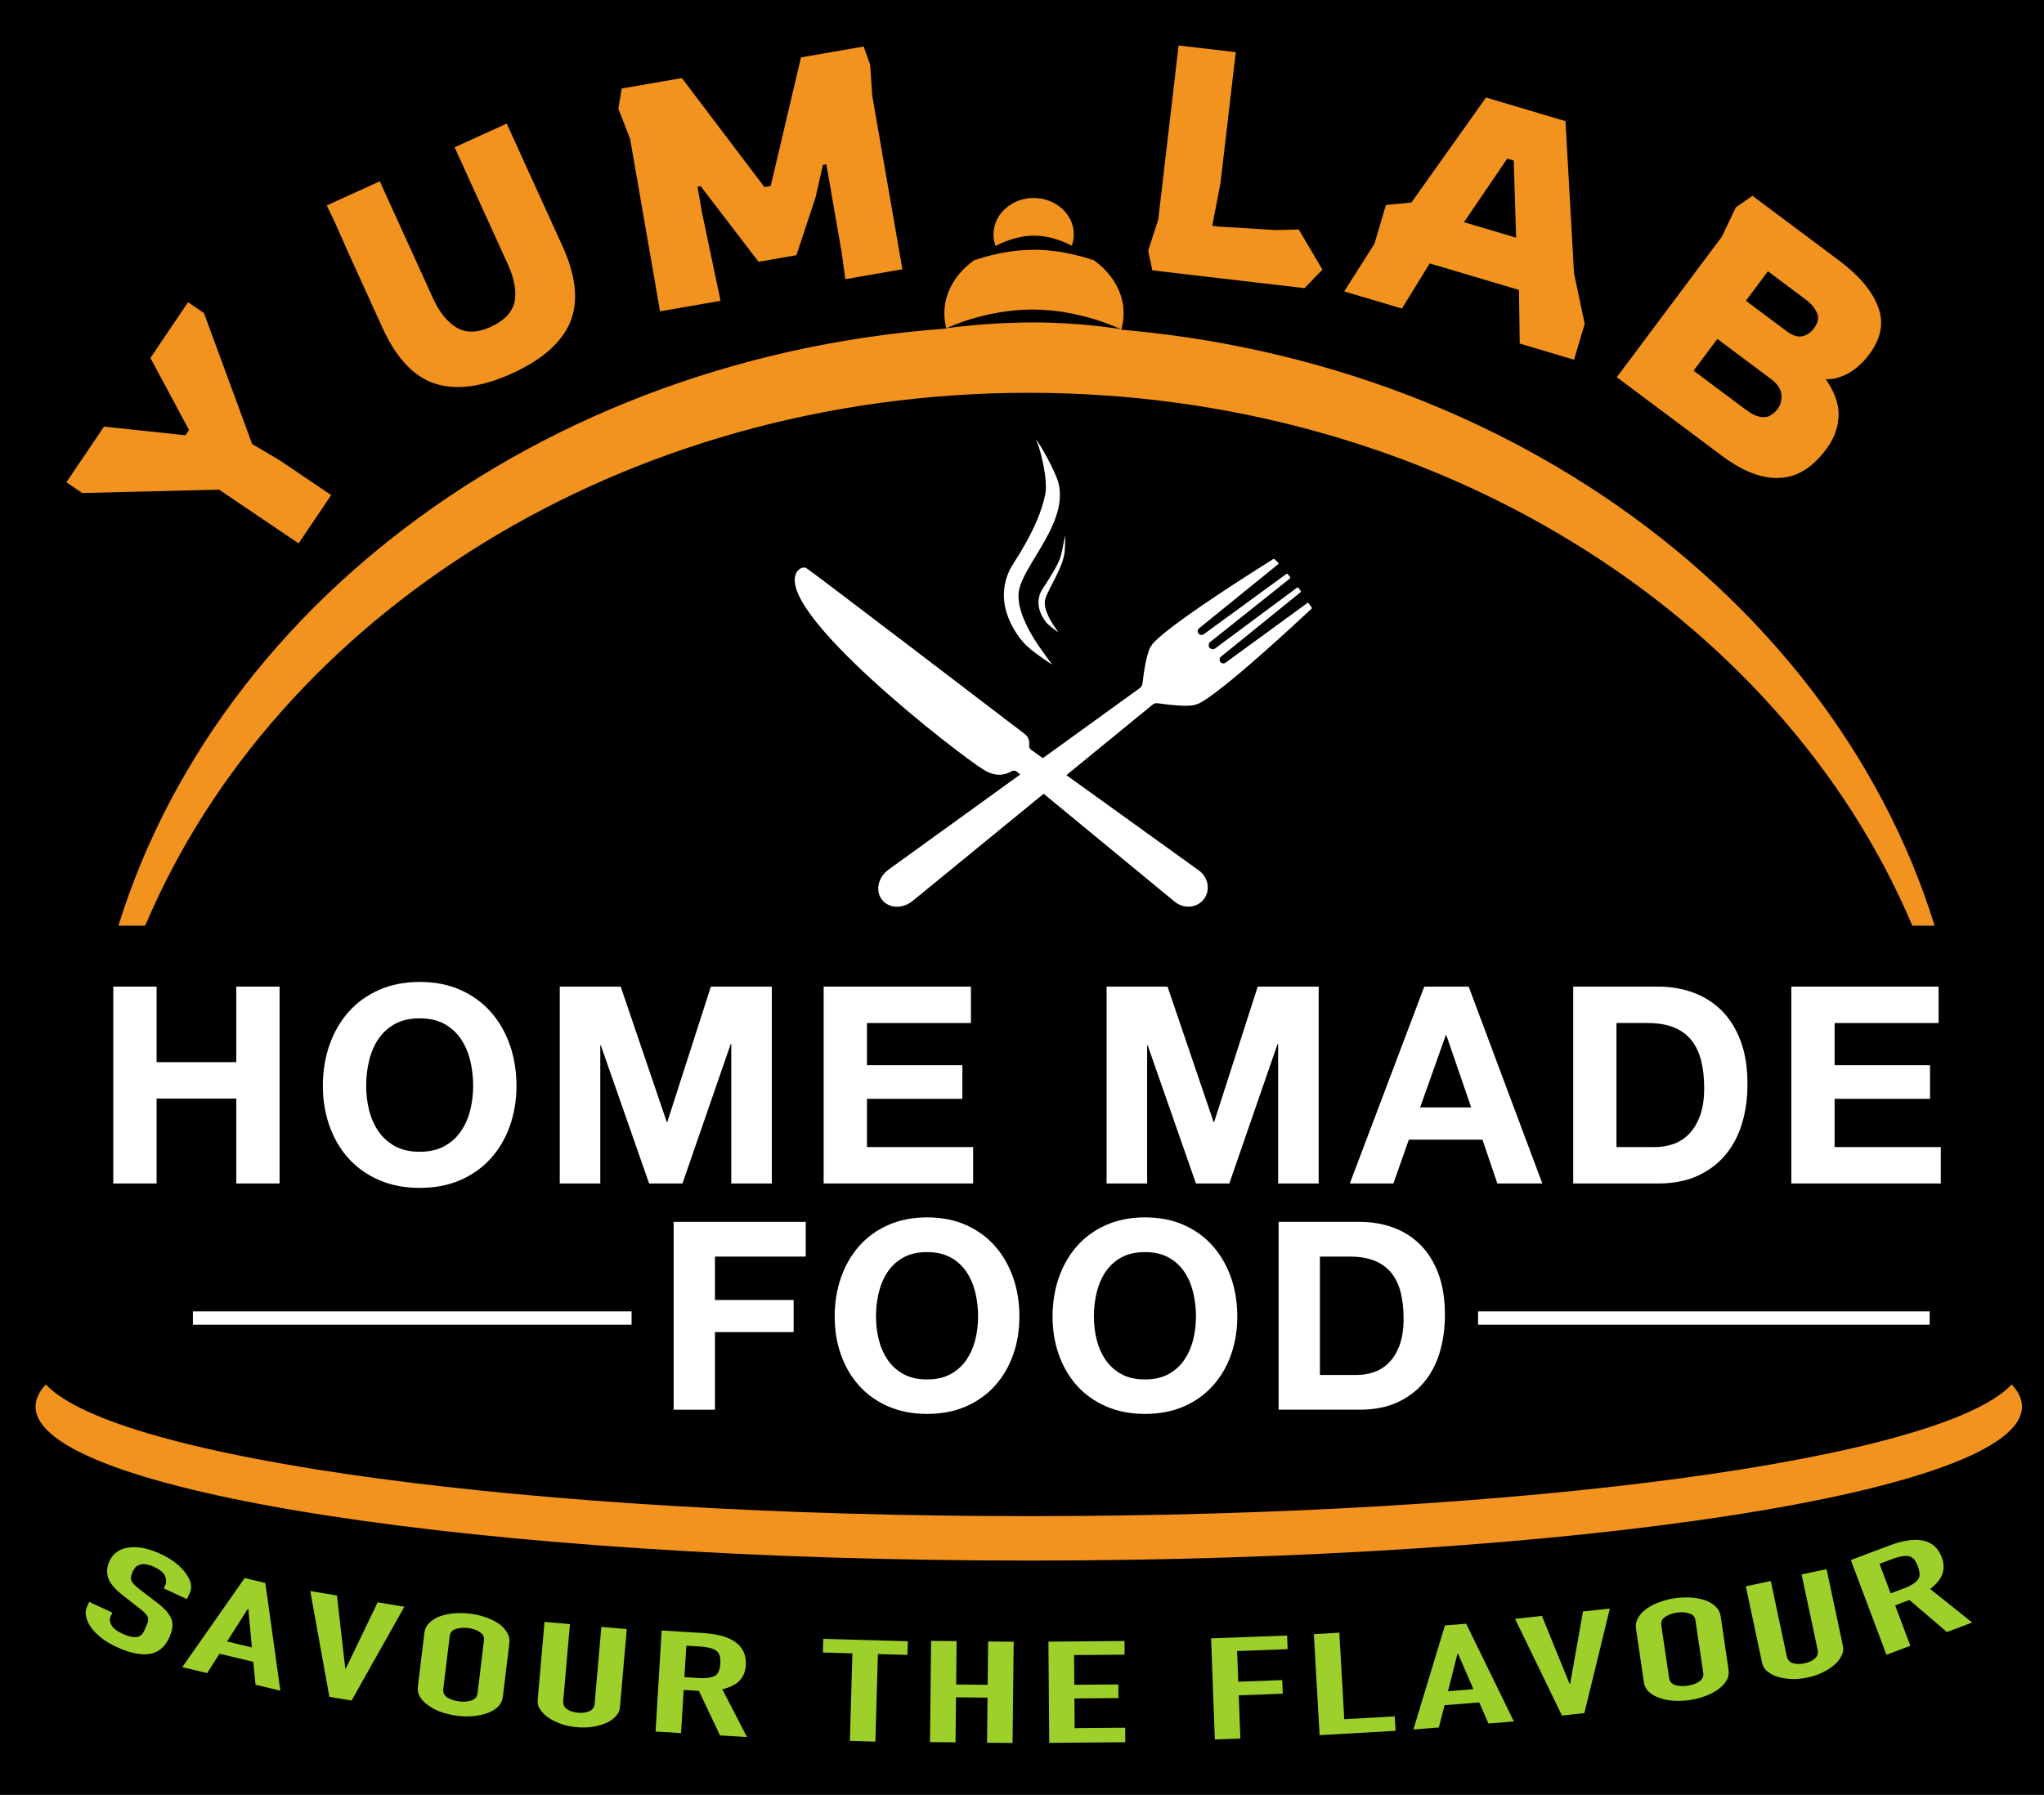 <?xml version="1.0" encoding="UTF-8" standalone="no"?><!DOCTYPE svg PUBLIC "-//W3C//DTD SVG 1.1//EN" "http://www.w3.org/Graphics/SVG/1.1/DTD/svg11.dtd"><svg width="100%" height="100%" viewBox="0 0 345 303" version="1.1" xmlns="http://www.w3.org/2000/svg" xmlns:xlink="http://www.w3.org/1999/xlink" xml:space="preserve" xmlns:serif="http://www.serif.com/" style="fill-rule:evenodd;clip-rule:evenodd;stroke-linejoin:round;stroke-miterlimit:2;"><rect x="-0" y="0" width="345" height="303"/><clipPath id="_clip1"><rect x="-0" y="0" width="345" height="303"/></clipPath><g clip-path="url(#_clip1)"><rect x="-0" y="0" width="345" height="303"/><g><g><ellipse cx="174.523" cy="52.906" rx="15.126" ry="12.05" style="fill:#f2931f;"/><ellipse cx="174.468" cy="39.568" rx="6.778" ry="6.14" style="fill:#f2931f;"/><path d="M174.521,39.786c5.547,-0 10.051,4.173 10.051,4.173c-0,-0 -4.504,-1.787 -10.051,-1.787c-5.547,0 -10.05,1.787 -10.05,1.787c-0,-0 4.503,-4.173 10.05,-4.173Z"/><path d="M174.302,52.259c8.112,-0 14.857,3.309 14.857,3.309c0,0 -6.597,-1.131 -14.71,-1.131c-8.112,0 -14.719,0.988 -14.719,0.988c0,0 6.459,-3.166 14.572,-3.166Z"/><path d="M19.989,156.282c18.081,-58.306 79.893,-101.305 153.276,-101.305c73.384,-0 135.195,42.999 153.276,101.305l-3.766,0c-22.155,-52.462 -80.597,-89.967 -149.132,-89.967c-68.541,-0 -126.987,37.51 -149.135,89.967l-4.519,0Z" style="fill:#f2931f;"/></g><path d="M106.603,221.399l-74.044,-0l0,2.25l74.044,-0l-0,-2.25Zm142.875,-0l-0,2.25l76.223,-0l0,-2.25l-76.223,-0Z" style="fill:#fff;"/><g id="_-Group-" serif:id="(Group)"><path d="M174.015,126.564c-0.21,-0.151 -0.326,-0.406 -0.304,-0.685c0.016,-0.204 0.015,-0.396 0.004,-0.57c-0.034,-0.554 -0.297,-1.043 -0.713,-1.361c-4.51,-3.446 -36.11,-27.583 -36.866,-28.007c-0.813,-0.457 -1.533,0.47 -1.533,0.47c-4.66,6.312 27.233,30.997 31.453,33.564c1.976,1.203 3.545,0.906 4.654,0.25c0.302,-0.178 0.658,-0.156 0.904,0.045l26.651,21.957c1.538,1.267 3.771,1.086 4.926,-0.415c1.156,-1.5 0.762,-3.705 -0.856,-4.869l-28.32,-20.379Z" style="fill:#fff;fill-rule:nonzero;"/><path d="M194.395,108.934c-0,-0 0.48,-1.956 20.512,-14.546c0.07,-0.044 0.162,-0.034 0.222,0.024l0.601,0.578c0.079,0.077 0.076,0.205 -0.008,0.273l-13.336,10.814c-0.186,0.15 -0.282,0.396 -0.223,0.634c0.042,0.168 0.149,0.341 0.394,0.445c0.206,0.088 0.44,0.053 0.617,-0.076l13.951,-10.185c0.078,-0.057 0.189,-0.04 0.249,0.039l0.371,0.481c0.061,0.08 0.049,0.192 -0.027,0.253l-13.473,10.736c-0.103,0.082 -0.179,0.194 -0.215,0.32c-0.034,0.194 -0.022,0.348 0.021,0.468c0.003,0.008 0.007,0.016 0.01,0.025c0.006,0.014 0.012,0.028 0.018,0.04c0.006,0.012 0.012,0.022 0.018,0.033c0.006,0.01 0.012,0.02 0.019,0.03c0.007,0.01 0.014,0.02 0.022,0.03c0.007,0.01 0.015,0.019 0.023,0.028c0.007,0.009 0.016,0.018 0.024,0.026c0.009,0.009 0.018,0.018 0.027,0.026c0.011,0.01 0.023,0.019 0.035,0.028c0.007,0.006 0.014,0.011 0.021,0.016c0.105,0.073 0.251,0.124 0.447,0.141c0.131,-0.003 0.259,-0.048 0.365,-0.126l13.831,-10.27c0.078,-0.058 0.19,-0.041 0.251,0.039l0.37,0.481c0.061,0.079 0.049,0.191 -0.026,0.251l-13.421,10.873c-0.171,0.138 -0.264,0.356 -0.233,0.577c0.038,0.264 0.178,0.412 0.33,0.495c0.214,0.118 0.477,0.089 0.67,-0.052l13.872,-10.119c0.087,-0.063 0.67,0.792 0.67,0.792c0.041,0.073 0.027,0.165 -0.033,0.22c-17.306,16.135 -19.319,16.098 -19.319,16.098c-1.11,0.586 -4.994,0.095 -6.625,-0.145c-0.317,-0.047 -0.636,0.041 -0.88,0.24l-40.5,33.137c-1.681,1.376 -4.032,1.283 -5.186,-0.218c-1.155,-1.5 -0.641,-3.796 1.119,-5.068l42.407,-30.646c0.256,-0.185 0.422,-0.47 0.458,-0.789c0.185,-1.631 0.707,-5.527 1.56,-6.451Z" style="fill:#fff;fill-rule:nonzero;"/></g><g transform="matrix(0.75,0,0,0.75,-58.123,-32.174)"><g transform="matrix(0.56,-0.829,0.829,0.56,-91.252,190.648)"><g transform="matrix(72,0,0,72,133.794,181.202)"><path d="M0.268,-0l0,-0.3l-0.248,-0.348l-0,-0.06l0.21,0l0.12,0.226l0.02,0l0.119,-0.226l0.21,0l0,0.06l-0.255,0.354l0.006,0.101l0,0.193l-0.182,-0Z" style="fill:#f2931f;fill-rule:nonzero;"/></g></g><g transform="matrix(0.91,-0.414,0.414,0.91,-41.764,82.011)"><g transform="matrix(72,0,0,72,168.27,137.329)"><path d="M0.369,0.01c-0.103,0 -0.18,-0.024 -0.231,-0.07c-0.052,-0.047 -0.078,-0.123 -0.078,-0.227l0,-0.26l0.001,-0.101l-0.001,-0.06l0.182,0l0,0.401c0,0.047 0.009,0.084 0.028,0.113c0.019,0.029 0.052,0.044 0.099,0.044c0.047,-0 0.081,-0.014 0.101,-0.041c0.019,-0.027 0.029,-0.065 0.029,-0.116l0,-0.401l0.179,0l0,0.421c0,0.102 -0.025,0.177 -0.075,0.225c-0.051,0.048 -0.129,0.072 -0.234,0.072Z" style="fill:#f2931f;fill-rule:nonzero;"/></g></g><g transform="matrix(0.985,-0.171,0.171,0.985,-16.234,39.283)"><g transform="matrix(72,0,0,72,220.4,114.079)"><path d="M0.08,-0l0,-0.547l-0.02,-0.1l0.021,-0.06l0.191,0l0.196,0.38l0.02,0l0.162,-0.38l0.199,0l0.01,0.06l-0.01,0.096l0,0.551l-0.181,-0l0.003,-0.085l0,-0.279l-0.011,0l-0.04,0.096l-0.09,0.168l-0.12,0l-0.138,-0.264l-0.01,0l0,0.081l0.01,0.283l-0.192,-0Z" style="fill:#f2931f;fill-rule:nonzero;"/></g></g><g transform="matrix(0.993,0.116,-0.116,0.993,14.15,-37.642)"><g transform="matrix(72,0,0,72,331.226,103.032)"><path d="M0.08,-0l-0.02,-0.06l0.02,-0.1l0,-0.548l0.18,0l0,0.411l-0.01,0.137l0.02,0l0.179,-0.01l0.071,-0.01l0.088,0.116l-0.049,0.064l-0.479,0Z" style="fill:#f2931f;fill-rule:nonzero;"/></g></g><g transform="matrix(0.959,0.285,-0.285,0.959,46.443,-103.454)"><g transform="matrix(72,0,0,72,379.237,108.098)"><path d="M0.01,-0l0.048,-0.169l0,-0.127l0.074,-0.03l0.13,-0.381l0.259,0l0.161,0.448l0.077,0.142l0,0.117l-0.177,0l-0.05,-0.16l-0.291,0l-0.043,0.16l-0.188,0Zm0.297,-0.314l0.17,0l-0.076,-0.229l-0.021,0l-0.073,0.229Z" style="fill:#f2931f;fill-rule:nonzero;"/></g></g><g transform="matrix(0.801,0.599,-0.599,0.801,161.256,-236.768)"><g transform="matrix(72,0,0,72,436.8,124.194)"><path d="M0.08,-0l0,-0.548l-0.02,-0.1l0.02,-0.06l0.34,0c0.075,0 0.136,0.014 0.181,0.042c0.045,0.028 0.068,0.073 0.068,0.136c0,0.031 -0.005,0.06 -0.016,0.085c-0.011,0.025 -0.026,0.045 -0.046,0.059c0.045,0.015 0.079,0.037 0.1,0.067c0.021,0.03 0.032,0.066 0.032,0.107c0,0.073 -0.021,0.126 -0.064,0.16c-0.042,0.035 -0.104,0.052 -0.185,0.052l-0.41,-0Zm0.18,-0.433l0.158,-0c0.023,-0 0.039,-0.005 0.049,-0.016c0.01,-0.011 0.015,-0.025 0.015,-0.042c-0,-0.022 -0.007,-0.037 -0.022,-0.045c-0.015,-0.008 -0.032,-0.012 -0.052,-0.012l-0.148,-0l0,0.115Zm0,0.273l0.2,-0c0.024,-0 0.042,-0.003 0.053,-0.009c0.012,-0.006 0.02,-0.014 0.023,-0.023c0.004,-0.009 0.006,-0.019 0.006,-0.029c0,-0.017 -0.006,-0.032 -0.019,-0.045c-0.012,-0.012 -0.03,-0.018 -0.053,-0.018l-0.21,-0l0,0.124Z" style="fill:#f2931f;fill-rule:nonzero;"/></g></g></g><path d="M19.122,166.571l0,33.233l7.308,0l-0,-14.336l13.451,0l0,14.336l7.308,0l0,-33.233l-7.308,-0l0,12.753l-13.451,0l-0,-12.753l-7.308,-0Z" style="fill:#fff;fill-rule:nonzero;"/><path d="M61.804,183.327c0,-1.458 0.163,-2.87 0.489,-4.235c0.326,-1.366 0.846,-2.584 1.559,-3.654c0.714,-1.071 1.645,-1.924 2.793,-2.56c1.148,-0.636 2.544,-0.954 4.189,-0.954c1.645,-0 3.041,0.318 4.189,0.954c1.148,0.636 2.079,1.489 2.793,2.56c0.714,1.07 1.233,2.288 1.559,3.654c0.326,1.365 0.489,2.777 0.489,4.235c-0,1.397 -0.163,2.754 -0.489,4.073c-0.326,1.319 -0.845,2.506 -1.559,3.561c-0.714,1.055 -1.645,1.9 -2.793,2.536c-1.148,0.637 -2.544,0.955 -4.189,0.955c-1.645,-0 -3.041,-0.318 -4.189,-0.955c-1.148,-0.636 -2.079,-1.481 -2.793,-2.536c-0.713,-1.055 -1.233,-2.242 -1.559,-3.561c-0.326,-1.319 -0.489,-2.676 -0.489,-4.073Zm-7.307,0c-0,2.421 0.372,4.678 1.117,6.773c0.744,2.094 1.815,3.917 3.211,5.469c1.397,1.551 3.111,2.769 5.144,3.654c2.032,0.884 4.321,1.326 6.865,1.326c2.576,0 4.872,-0.442 6.889,-1.326c2.017,-0.885 3.723,-2.103 5.12,-3.654c1.396,-1.552 2.467,-3.375 3.211,-5.469c0.745,-2.095 1.118,-4.352 1.118,-6.773c-0,-2.482 -0.373,-4.786 -1.118,-6.912c-0.744,-2.125 -1.815,-3.979 -3.211,-5.562c-1.397,-1.582 -3.103,-2.824 -5.12,-3.724c-2.017,-0.899 -4.313,-1.349 -6.889,-1.349c-2.544,-0 -4.833,0.45 -6.865,1.349c-2.033,0.9 -3.747,2.142 -5.144,3.724c-1.396,1.583 -2.467,3.437 -3.211,5.562c-0.745,2.126 -1.117,4.43 -1.117,6.912Z" style="fill:#fff;fill-rule:nonzero;"/><path d="M94.479,166.571l0,33.233l6.842,0l0,-23.319l0.093,0l8.146,23.319l5.632,0l8.145,-23.552l0.093,0l0,23.552l6.843,0l-0,-33.233l-10.287,-0l-7.354,22.854l-0.093,-0l-7.773,-22.854l-10.287,-0Z" style="fill:#fff;fill-rule:nonzero;"/><path d="M139.023,166.571l0,33.233l25.228,0l-0,-6.144l-17.92,0l-0,-8.145l16.104,-0l0,-5.679l-16.104,0l-0,-7.121l17.547,-0l0,-6.144l-24.855,-0Z" style="fill:#fff;fill-rule:nonzero;"/><path d="M186.779,166.571l-0,33.233l6.842,0l-0,-23.319l0.093,0l8.145,23.319l5.632,0l8.146,-23.552l0.093,0l-0,23.552l6.842,0l0,-33.233l-10.286,-0l-7.355,22.854l-0.093,-0l-7.773,-22.854l-10.286,-0Z" style="fill:#fff;fill-rule:nonzero;"/><path d="M239.701,186.958l4.329,-12.195l0.093,-0l4.189,12.195l-8.611,-0Zm0.698,-20.387l-12.567,33.233l7.354,0l2.606,-7.4l12.428,-0l2.514,7.4l7.586,0l-12.427,-33.233l-7.494,-0Z" style="fill:#fff;fill-rule:nonzero;"/><path d="M272.841,193.66l0,-20.945l5.213,-0c1.8,-0 3.313,0.256 4.538,0.768c1.226,0.512 2.211,1.249 2.956,2.211c0.745,0.962 1.28,2.118 1.606,3.467c0.326,1.35 0.489,2.863 0.489,4.539c-0,1.83 -0.233,3.382 -0.699,4.654c-0.465,1.272 -1.086,2.304 -1.861,3.095c-0.776,0.792 -1.66,1.358 -2.653,1.699c-0.993,0.342 -2.017,0.512 -3.072,0.512l-6.517,0Zm-7.307,-27.089l-0,33.233l14.336,0c2.544,0 4.755,-0.426 6.632,-1.28c1.878,-0.853 3.445,-2.024 4.701,-3.514c1.257,-1.489 2.196,-3.258 2.816,-5.306c0.621,-2.048 0.931,-4.282 0.931,-6.703c0,-2.761 -0.38,-5.166 -1.14,-7.214c-0.76,-2.048 -1.815,-3.755 -3.165,-5.12c-1.35,-1.365 -2.948,-2.389 -4.794,-3.072c-1.847,-0.683 -3.84,-1.024 -5.981,-1.024l-14.336,-0Z" style="fill:#fff;fill-rule:nonzero;"/><path d="M302.351,166.571l-0,33.233l25.228,0l-0,-6.144l-17.92,0l-0,-8.145l16.104,-0l0,-5.679l-16.104,0l-0,-7.121l17.547,-0l0,-6.144l-24.855,-0Z" style="fill:#fff;fill-rule:nonzero;"/><path d="M113.701,206.285l0,31.712l6.974,0l-0,-13.102l13.28,-0l-0,-5.419l-13.28,0l-0,-7.328l15.323,-0l-0,-5.863l-22.297,-0Z" style="fill:#fff;fill-rule:nonzero;"/><path d="M147.857,222.274c-0,-1.391 0.155,-2.739 0.466,-4.042c0.311,-1.302 0.807,-2.465 1.488,-3.486c0.681,-1.022 1.569,-1.836 2.665,-2.443c1.095,-0.607 2.428,-0.911 3.997,-0.911c1.57,0 2.902,0.304 3.998,0.911c1.095,0.607 1.984,1.421 2.665,2.443c0.681,1.021 1.177,2.184 1.487,3.486c0.311,1.303 0.467,2.651 0.467,4.042c-0,1.333 -0.156,2.628 -0.467,3.887c-0.31,1.258 -0.806,2.391 -1.487,3.397c-0.681,1.007 -1.57,1.814 -2.665,2.421c-1.096,0.607 -2.428,0.91 -3.998,0.91c-1.569,0 -2.902,-0.303 -3.997,-0.91c-1.096,-0.607 -1.984,-1.414 -2.665,-2.421c-0.681,-1.006 -1.177,-2.139 -1.488,-3.397c-0.311,-1.259 -0.466,-2.554 -0.466,-3.887Zm-6.973,0c-0,2.31 0.355,4.464 1.065,6.463c0.711,1.998 1.733,3.738 3.065,5.218c1.333,1.481 2.969,2.643 4.908,3.487c1.939,0.844 4.123,1.266 6.551,1.266c2.458,-0 4.649,-0.422 6.574,-1.266c1.924,-0.844 3.553,-2.006 4.885,-3.487c1.333,-1.48 2.354,-3.22 3.065,-5.218c0.711,-1.999 1.066,-4.153 1.066,-6.463c-0,-2.369 -0.355,-4.567 -1.066,-6.595c-0.711,-2.029 -1.732,-3.798 -3.065,-5.308c-1.332,-1.51 -2.961,-2.695 -4.885,-3.553c-1.925,-0.859 -4.116,-1.288 -6.574,-1.288c-2.428,-0 -4.612,0.429 -6.551,1.288c-1.939,0.858 -3.575,2.043 -4.908,3.553c-1.332,1.51 -2.354,3.279 -3.065,5.308c-0.71,2.028 -1.065,4.226 -1.065,6.595Z" style="fill:#fff;fill-rule:nonzero;"/><path d="M184.633,222.274c-0,-1.391 0.155,-2.739 0.466,-4.042c0.311,-1.302 0.807,-2.465 1.488,-3.486c0.681,-1.022 1.569,-1.836 2.665,-2.443c1.095,-0.607 2.428,-0.911 3.997,-0.911c1.569,0 2.902,0.304 3.997,0.911c1.096,0.607 1.984,1.421 2.665,2.443c0.681,1.021 1.177,2.184 1.488,3.486c0.311,1.303 0.467,2.651 0.467,4.042c-0,1.333 -0.156,2.628 -0.467,3.887c-0.311,1.258 -0.807,2.391 -1.488,3.397c-0.681,1.007 -1.569,1.814 -2.665,2.421c-1.095,0.607 -2.428,0.91 -3.997,0.91c-1.569,0 -2.902,-0.303 -3.997,-0.91c-1.096,-0.607 -1.984,-1.414 -2.665,-2.421c-0.681,-1.006 -1.177,-2.139 -1.488,-3.397c-0.311,-1.259 -0.466,-2.554 -0.466,-3.887Zm-6.974,0c0,2.31 0.356,4.464 1.066,6.463c0.711,1.998 1.732,3.738 3.065,5.218c1.332,1.481 2.968,2.643 4.908,3.487c1.939,0.844 4.123,1.266 6.551,1.266c2.458,-0 4.649,-0.422 6.574,-1.266c1.924,-0.844 3.553,-2.006 4.885,-3.487c1.333,-1.48 2.354,-3.22 3.065,-5.218c0.71,-1.999 1.066,-4.153 1.066,-6.463c-0,-2.369 -0.356,-4.567 -1.066,-6.595c-0.711,-2.029 -1.732,-3.798 -3.065,-5.308c-1.332,-1.51 -2.961,-2.695 -4.885,-3.553c-1.925,-0.859 -4.116,-1.288 -6.574,-1.288c-2.428,-0 -4.612,0.429 -6.551,1.288c-1.94,0.858 -3.576,2.043 -4.908,3.553c-1.333,1.51 -2.354,3.279 -3.065,5.308c-0.71,2.028 -1.066,4.226 -1.066,6.595Z" style="fill:#fff;fill-rule:nonzero;"/><path d="M222.785,232.134l0,-19.986l4.975,-0c1.717,-0 3.161,0.244 4.33,0.732c1.17,0.489 2.11,1.192 2.821,2.11c0.71,0.918 1.221,2.021 1.532,3.309c0.311,1.288 0.466,2.732 0.466,4.331c0,1.747 -0.222,3.227 -0.666,4.441c-0.444,1.214 -1.036,2.199 -1.777,2.954c-0.74,0.755 -1.584,1.295 -2.531,1.621c-0.948,0.326 -1.925,0.488 -2.932,0.488l-6.218,0Zm-6.973,-25.849l-0,31.712l13.68,0c2.428,0 4.538,-0.407 6.329,-1.221c1.791,-0.815 3.287,-1.932 4.486,-3.354c1.199,-1.421 2.095,-3.109 2.687,-5.063c0.592,-1.954 0.888,-4.086 0.888,-6.396c0,-2.635 -0.362,-4.93 -1.088,-6.884c-0.725,-1.954 -1.732,-3.583 -3.02,-4.886c-1.288,-1.303 -2.813,-2.28 -4.575,-2.931c-1.762,-0.652 -3.664,-0.977 -5.707,-0.977l-13.68,-0Z" style="fill:#fff;fill-rule:nonzero;"/><g><path d="M174.798,74.261c0.522,0.392 2.161,6.518 1.635,9.152c-0.596,2.985 -1.935,5.831 -3.431,8.506c-0.756,1.352 -0.783,1.334 -1.599,2.656c-0.468,0.76 -0.754,1.168 -1.083,1.878c-0.658,1.424 -0.939,2.979 -0.867,4.52c0.154,3.264 2.193,6.54 3.941,8.152c1.44,1.327 4.187,3.074 4.187,3.074c0,-0 -2.198,-2.936 -3.141,-4.504c-1.624,-2.698 -3.054,-5.952 -2.342,-8.482c1.283,-4.56 8.104,-11.157 6.58,-17.596c-0.426,-1.801 -3.404,-7.295 -3.88,-7.356Z" style="fill:#fff;"/><path d="M179.736,92.633c0.008,-0.829 0.121,-2.389 0.052,-2.147c-0.265,0.923 -0.477,2.715 -0.902,3.865c-0.465,1.259 -1.279,2.453 -1.959,3.59c-0.344,0.575 -0.356,0.567 -0.726,1.128c-0.212,0.323 -0.341,0.496 -0.492,0.798c-0.303,0.607 -0.444,1.276 -0.433,1.942c0.024,1.412 0.862,2.852 1.597,3.57c0.604,0.591 1.768,1.379 1.768,1.379c0,-0 -0.911,-1.295 -1.298,-1.984c-0.666,-1.185 -1.242,-2.609 -0.902,-3.693c0.614,-1.954 3.268,-5.62 3.295,-8.448Z" style="fill:#fff;"/></g><path d="M339.549,233.73c1.144,1.224 1.736,2.476 1.736,3.75c0,14.344 -75.118,25.989 -167.642,25.989c-92.525,-0 -167.643,-11.645 -167.643,-25.989c-0,-1.274 0.592,-2.526 1.736,-3.75c11.742,12.57 81.598,22.239 165.907,22.239c84.308,-0 154.164,-9.669 165.906,-22.239Z" style="fill:#f2931f;"/><g transform="matrix(0.75,0,0,0.75,-96.11,160.392)"><g transform="matrix(1.598,0.737,-0.419,0.908,-22.588,-92.287)"><g transform="matrix(32,0,0,32,144.151,151.958)"><path d="M0.378,-0.507l-0.102,0l0,-0.023c0,-0.023 -0.006,-0.043 -0.017,-0.061c-0.01,-0.017 -0.029,-0.025 -0.055,-0.025c-0.014,0 -0.025,0.003 -0.034,0.008c-0.009,0.005 -0.016,0.012 -0.021,0.02c-0.005,0.009 -0.009,0.018 -0.011,0.029c-0.002,0.011 -0.003,0.023 -0.003,0.035c0,0.014 0.001,0.026 0.002,0.035c0.001,0.009 0.003,0.018 0.007,0.025c0.004,0.007 0.01,0.014 0.017,0.019c0.008,0.005 0.019,0.011 0.032,0.016l0.078,0.031c0.023,0.009 0.041,0.019 0.055,0.03c0.014,0.012 0.025,0.026 0.033,0.041c0.007,0.016 0.012,0.034 0.015,0.054c0.003,0.021 0.004,0.044 0.004,0.07c-0,0.03 -0.003,0.058 -0.009,0.083c-0.006,0.026 -0.016,0.048 -0.029,0.066c-0.014,0.019 -0.032,0.033 -0.055,0.044c-0.023,0.011 -0.05,0.016 -0.083,0.016c-0.025,-0 -0.048,-0.004 -0.069,-0.013c-0.021,-0.009 -0.04,-0.021 -0.055,-0.036c-0.015,-0.015 -0.027,-0.033 -0.036,-0.054c-0.009,-0.02 -0.014,-0.042 -0.014,-0.066l0,-0.038l0.102,-0l0,0.032c0,0.019 0.006,0.035 0.017,0.05c0.011,0.015 0.029,0.023 0.055,0.023c0.017,-0 0.031,-0.003 0.041,-0.008c0.009,-0.005 0.017,-0.012 0.022,-0.021c0.005,-0.009 0.009,-0.021 0.01,-0.034c0.001,-0.013 0.001,-0.027 0.001,-0.043c0,-0.019 -0.001,-0.034 -0.002,-0.046c-0.001,-0.012 -0.004,-0.022 -0.008,-0.029c-0.005,-0.007 -0.011,-0.013 -0.018,-0.018c-0.008,-0.005 -0.018,-0.01 -0.031,-0.015l-0.073,-0.03c-0.044,-0.018 -0.073,-0.042 -0.088,-0.072c-0.015,-0.029 -0.023,-0.066 -0.023,-0.111c0,-0.027 0.004,-0.052 0.011,-0.076c0.007,-0.024 0.018,-0.045 0.033,-0.062c0.014,-0.017 0.032,-0.031 0.054,-0.042c0.021,-0.01 0.047,-0.015 0.077,-0.015c0.025,-0 0.049,0.005 0.07,0.014c0.021,0.009 0.039,0.022 0.054,0.037c0.031,0.032 0.046,0.069 0.046,0.11l0,0.05Z" style="fill:#9ed02c;fill-rule:nonzero;"/></g></g><g transform="matrix(1.711,0.412,-0.234,0.972,-82.535,-65.135)"><g transform="matrix(32,0,0,32,169.117,161.371)"><path d="M0.254,-0.249l-0.05,-0.258l-0.002,0l-0.05,0.258l0.102,0Zm-0.252,0.249l0.159,-0.712l0.085,0l0.159,0.712l-0.102,-0l-0.03,-0.153l-0.139,0l-0.03,0.153l-0.102,-0Z" style="fill:#9ed02c;fill-rule:nonzero;"/></g></g><g transform="matrix(1.736,0.29,-0.165,0.986,-114.936,-53.852)"><g transform="matrix(32,0,0,32,193.513,166.713)"><path d="M0.394,-0.712l-0.146,0.712l-0.09,-0l-0.145,-0.712l0.108,0l0.081,0.497l0.002,-0l0.082,-0.497l0.108,0Z" style="fill:#9ed02c;fill-rule:nonzero;"/></g></g><g transform="matrix(1.747,0.212,-0.12,0.993,-143.227,-45.202)"><g transform="matrix(32,0,0,32,219.186,170.676)"><path d="M0.042,-0.544c0,-0.029 0.005,-0.054 0.015,-0.076c0.01,-0.022 0.023,-0.04 0.04,-0.055c0.016,-0.014 0.034,-0.025 0.054,-0.032c0.021,-0.007 0.041,-0.011 0.062,-0.011c0.021,0 0.041,0.004 0.062,0.011c0.02,0.007 0.038,0.018 0.055,0.032c0.016,0.015 0.029,0.033 0.039,0.055c0.01,0.022 0.015,0.047 0.015,0.076l0,0.376c0,0.03 -0.005,0.056 -0.015,0.077c-0.01,0.021 -0.023,0.039 -0.039,0.053c-0.017,0.015 -0.035,0.026 -0.055,0.033c-0.021,0.007 -0.041,0.011 -0.062,0.011c-0.021,0 -0.041,-0.004 -0.062,-0.011c-0.02,-0.007 -0.038,-0.018 -0.054,-0.033c-0.017,-0.014 -0.03,-0.032 -0.04,-0.053c-0.01,-0.021 -0.015,-0.047 -0.015,-0.077l-0,-0.376Zm0.102,0.376c-0,0.025 0.007,0.043 0.02,0.055c0.014,0.011 0.03,0.017 0.049,0.017c0.019,0 0.035,-0.006 0.048,-0.017c0.014,-0.012 0.021,-0.03 0.021,-0.055l0,-0.376c0,-0.025 -0.007,-0.043 -0.021,-0.054c-0.013,-0.012 -0.029,-0.018 -0.048,-0.018c-0.019,0 -0.035,0.006 -0.049,0.018c-0.013,0.011 -0.02,0.029 -0.02,0.054l-0,0.376Z" style="fill:#9ed02c;fill-rule:nonzero;"/></g></g><g transform="matrix(1.753,0.154,-0.087,0.996,-170.129,-37.178)"><g transform="matrix(32,0,0,32,246.009,173.686)"><path d="M0.378,-0.712l0,0.552c-0,0.023 -0.004,0.045 -0.013,0.064c-0.008,0.02 -0.02,0.038 -0.035,0.053c-0.015,0.015 -0.033,0.027 -0.053,0.036c-0.02,0.009 -0.041,0.013 -0.064,0.013c-0.023,-0 -0.044,-0.004 -0.063,-0.013c-0.02,-0.009 -0.038,-0.021 -0.053,-0.036c-0.015,-0.015 -0.027,-0.033 -0.036,-0.053c-0.009,-0.019 -0.013,-0.041 -0.013,-0.064l0,-0.552l0.102,0l0,0.542c0,0.025 0.006,0.044 0.018,0.056c0.012,0.012 0.027,0.018 0.045,0.018c0.018,-0 0.033,-0.006 0.045,-0.018c0.012,-0.012 0.018,-0.031 0.018,-0.056l0,-0.542l0.102,0Z" style="fill:#9ed02c;fill-rule:nonzero;"/></g></g><g transform="matrix(1.757,0.106,-0.06,0.998,-195.885,-28.669)"><g transform="matrix(32,0,0,32,272.863,175.857)"><path d="M0.15,-0.616l0,0.222l0.058,0c0.018,0 0.032,-0.003 0.043,-0.008c0.011,-0.005 0.019,-0.012 0.025,-0.021c0.005,-0.009 0.009,-0.021 0.011,-0.034c0.002,-0.014 0.003,-0.03 0.003,-0.048c-0,-0.018 -0.001,-0.034 -0.003,-0.047c-0.002,-0.014 -0.006,-0.026 -0.012,-0.036c-0.013,-0.019 -0.037,-0.028 -0.072,-0.028l-0.053,0Zm-0.102,0.616l-0,-0.712l0.164,0c0.12,0 0.18,0.07 0.18,0.209c0,0.042 -0.007,0.078 -0.02,0.107c-0.013,0.029 -0.035,0.053 -0.068,0.071l0.11,0.325l-0.108,0l-0.095,-0.304l-0.061,0l0,0.304l-0.102,0Z" style="fill:#9ed02c;fill-rule:nonzero;"/></g></g><g transform="matrix(1.759,0.05,-0.029,1,-232.667,-15.643)"><g transform="matrix(32,0,0,32,313.109,177.835)"><path d="M0.115,-0l0,-0.616l-0.118,0l0,-0.096l0.338,0l0,0.096l-0.118,0l-0,0.616l-0.102,-0Z" style="fill:#9ed02c;fill-rule:nonzero;"/></g></g><g transform="matrix(1.76,0.019,-0.011,1,-252.379,-6.46)"><g transform="matrix(32,0,0,32,334.702,178.367)"><path d="M0.048,-0l0,-0.712l0.102,0l-0,0.305l0.126,-0l0,-0.305l0.102,0l0,0.712l-0.102,-0l0,-0.317l-0.126,0l-0,0.317l-0.102,-0Z" style="fill:#9ed02c;fill-rule:nonzero;"/></g></g><g transform="matrix(1.76,-0.015,0.008,1,-276.327,5.39)"><g transform="matrix(32,0,0,32,361.631,178.529)"><path d="M0.048,-0l0,-0.712l0.304,0l0,0.096l-0.202,0l0,0.209l0.176,0l0,0.096l-0.176,0l0,0.209l0.202,0l0,0.102l-0.304,0Z" style="fill:#9ed02c;fill-rule:nonzero;"/></g></g><g transform="matrix(1.759,-0.065,0.037,0.999,-309.136,26.026)"><g transform="matrix(32,0,0,32,398.748,177.876)"><path d="M0.048,-0l0,-0.712l0.304,0l0,0.096l-0.202,0l0,0.216l0.176,0l0,0.096l-0.176,0l0,0.304l-0.102,0Z" style="fill:#9ed02c;fill-rule:nonzero;"/></g></g><g transform="matrix(1.757,-0.1,0.057,0.998,-329.939,42.597)"><g transform="matrix(32,0,0,32,422.47,176.894)"><path d="M0.048,-0l0,-0.712l0.102,0l-0,0.61l0.202,-0l-0,0.102l-0.304,-0Z" style="fill:#9ed02c;fill-rule:nonzero;"/></g></g><g transform="matrix(1.754,-0.14,0.08,0.997,-350.603,63.047)"><g transform="matrix(32,0,0,32,446.23,175.423)"><path d="M0.254,-0.249l-0.05,-0.258l-0.002,0l-0.05,0.258l0.102,0Zm-0.252,0.249l0.159,-0.712l0.085,0l0.159,0.712l-0.102,-0l-0.03,-0.153l-0.139,0l-0.03,0.153l-0.102,-0Z" style="fill:#9ed02c;fill-rule:nonzero;"/></g></g><g transform="matrix(1.75,-0.189,0.107,0.994,-371.626,89.983)"><g transform="matrix(32,0,0,32,470.798,173.311)"><path d="M0.394,-0.712l-0.146,0.712l-0.09,-0l-0.145,-0.712l0.108,0l0.081,0.497l0.002,-0l0.082,-0.497l0.108,0Z" style="fill:#9ed02c;fill-rule:nonzero;"/></g></g><g transform="matrix(1.741,-0.257,0.146,0.989,-392.932,129.593)"><g transform="matrix(32,0,0,32,496.613,170.303)"><path d="M0.042,-0.544c0,-0.029 0.005,-0.054 0.015,-0.076c0.01,-0.022 0.023,-0.04 0.04,-0.055c0.016,-0.014 0.034,-0.025 0.054,-0.032c0.021,-0.007 0.041,-0.011 0.062,-0.011c0.021,0 0.041,0.004 0.062,0.011c0.02,0.007 0.038,0.018 0.055,0.032c0.016,0.015 0.029,0.033 0.039,0.055c0.01,0.022 0.015,0.047 0.015,0.076l0,0.376c0,0.03 -0.005,0.056 -0.015,0.077c-0.01,0.021 -0.023,0.039 -0.039,0.053c-0.017,0.015 -0.035,0.026 -0.055,0.033c-0.021,0.007 -0.041,0.011 -0.062,0.011c-0.021,0 -0.041,-0.004 -0.062,-0.011c-0.02,-0.007 -0.038,-0.018 -0.054,-0.033c-0.017,-0.014 -0.03,-0.032 -0.04,-0.053c-0.01,-0.021 -0.015,-0.047 -0.015,-0.077l-0,-0.376Zm0.102,0.376c-0,0.025 0.007,0.043 0.02,0.055c0.014,0.011 0.03,0.017 0.049,0.017c0.019,0 0.035,-0.006 0.048,-0.017c0.014,-0.012 0.021,-0.03 0.021,-0.055l0,-0.376c0,-0.025 -0.007,-0.043 -0.021,-0.054c-0.013,-0.012 -0.029,-0.018 -0.048,-0.018c-0.019,0 -0.035,0.006 -0.049,0.018c-0.013,0.011 -0.02,0.029 -0.02,0.054l-0,0.376Z" style="fill:#9ed02c;fill-rule:nonzero;"/></g></g><g transform="matrix(1.721,-0.366,0.208,0.978,-412.162,195.293)"><g transform="matrix(32,0,0,32,523.4,165.996)"><path d="M0.378,-0.712l0,0.552c-0,0.023 -0.004,0.045 -0.013,0.064c-0.008,0.02 -0.02,0.038 -0.035,0.053c-0.015,0.015 -0.033,0.027 -0.053,0.036c-0.02,0.009 -0.041,0.013 -0.064,0.013c-0.023,-0 -0.044,-0.004 -0.063,-0.013c-0.02,-0.009 -0.038,-0.021 -0.053,-0.036c-0.015,-0.015 -0.027,-0.033 -0.036,-0.053c-0.009,-0.019 -0.013,-0.041 -0.013,-0.064l0,-0.552l0.102,0l0,0.542c0,0.025 0.006,0.044 0.018,0.056c0.012,0.012 0.027,0.018 0.045,0.018c0.018,-0 0.033,-0.006 0.045,-0.018c0.012,-0.012 0.018,-0.031 0.018,-0.056l0,-0.542l0.102,0Z" style="fill:#9ed02c;fill-rule:nonzero;"/></g></g><g transform="matrix(1.647,-0.62,0.352,0.936,-412.404,351.371)"><g transform="matrix(32,0,0,32,550.319,159.639)"><path d="M0.15,-0.616l0,0.222l0.058,0c0.018,0 0.032,-0.003 0.043,-0.008c0.011,-0.005 0.019,-0.012 0.025,-0.021c0.005,-0.009 0.009,-0.021 0.011,-0.034c0.002,-0.014 0.003,-0.03 0.003,-0.048c-0,-0.018 -0.001,-0.034 -0.003,-0.047c-0.002,-0.014 -0.006,-0.026 -0.012,-0.036c-0.013,-0.019 -0.037,-0.028 -0.072,-0.028l-0.053,0Zm-0.102,0.616l-0,-0.712l0.164,0c0.12,0 0.18,0.07 0.18,0.209c0,0.042 -0.007,0.078 -0.02,0.107c-0.013,0.029 -0.035,0.053 -0.068,0.071l0.11,0.325l-0.108,0l-0.095,-0.304l-0.061,0l0,0.304l-0.102,0Z" style="fill:#9ed02c;fill-rule:nonzero;"/></g></g></g></g></g></svg>